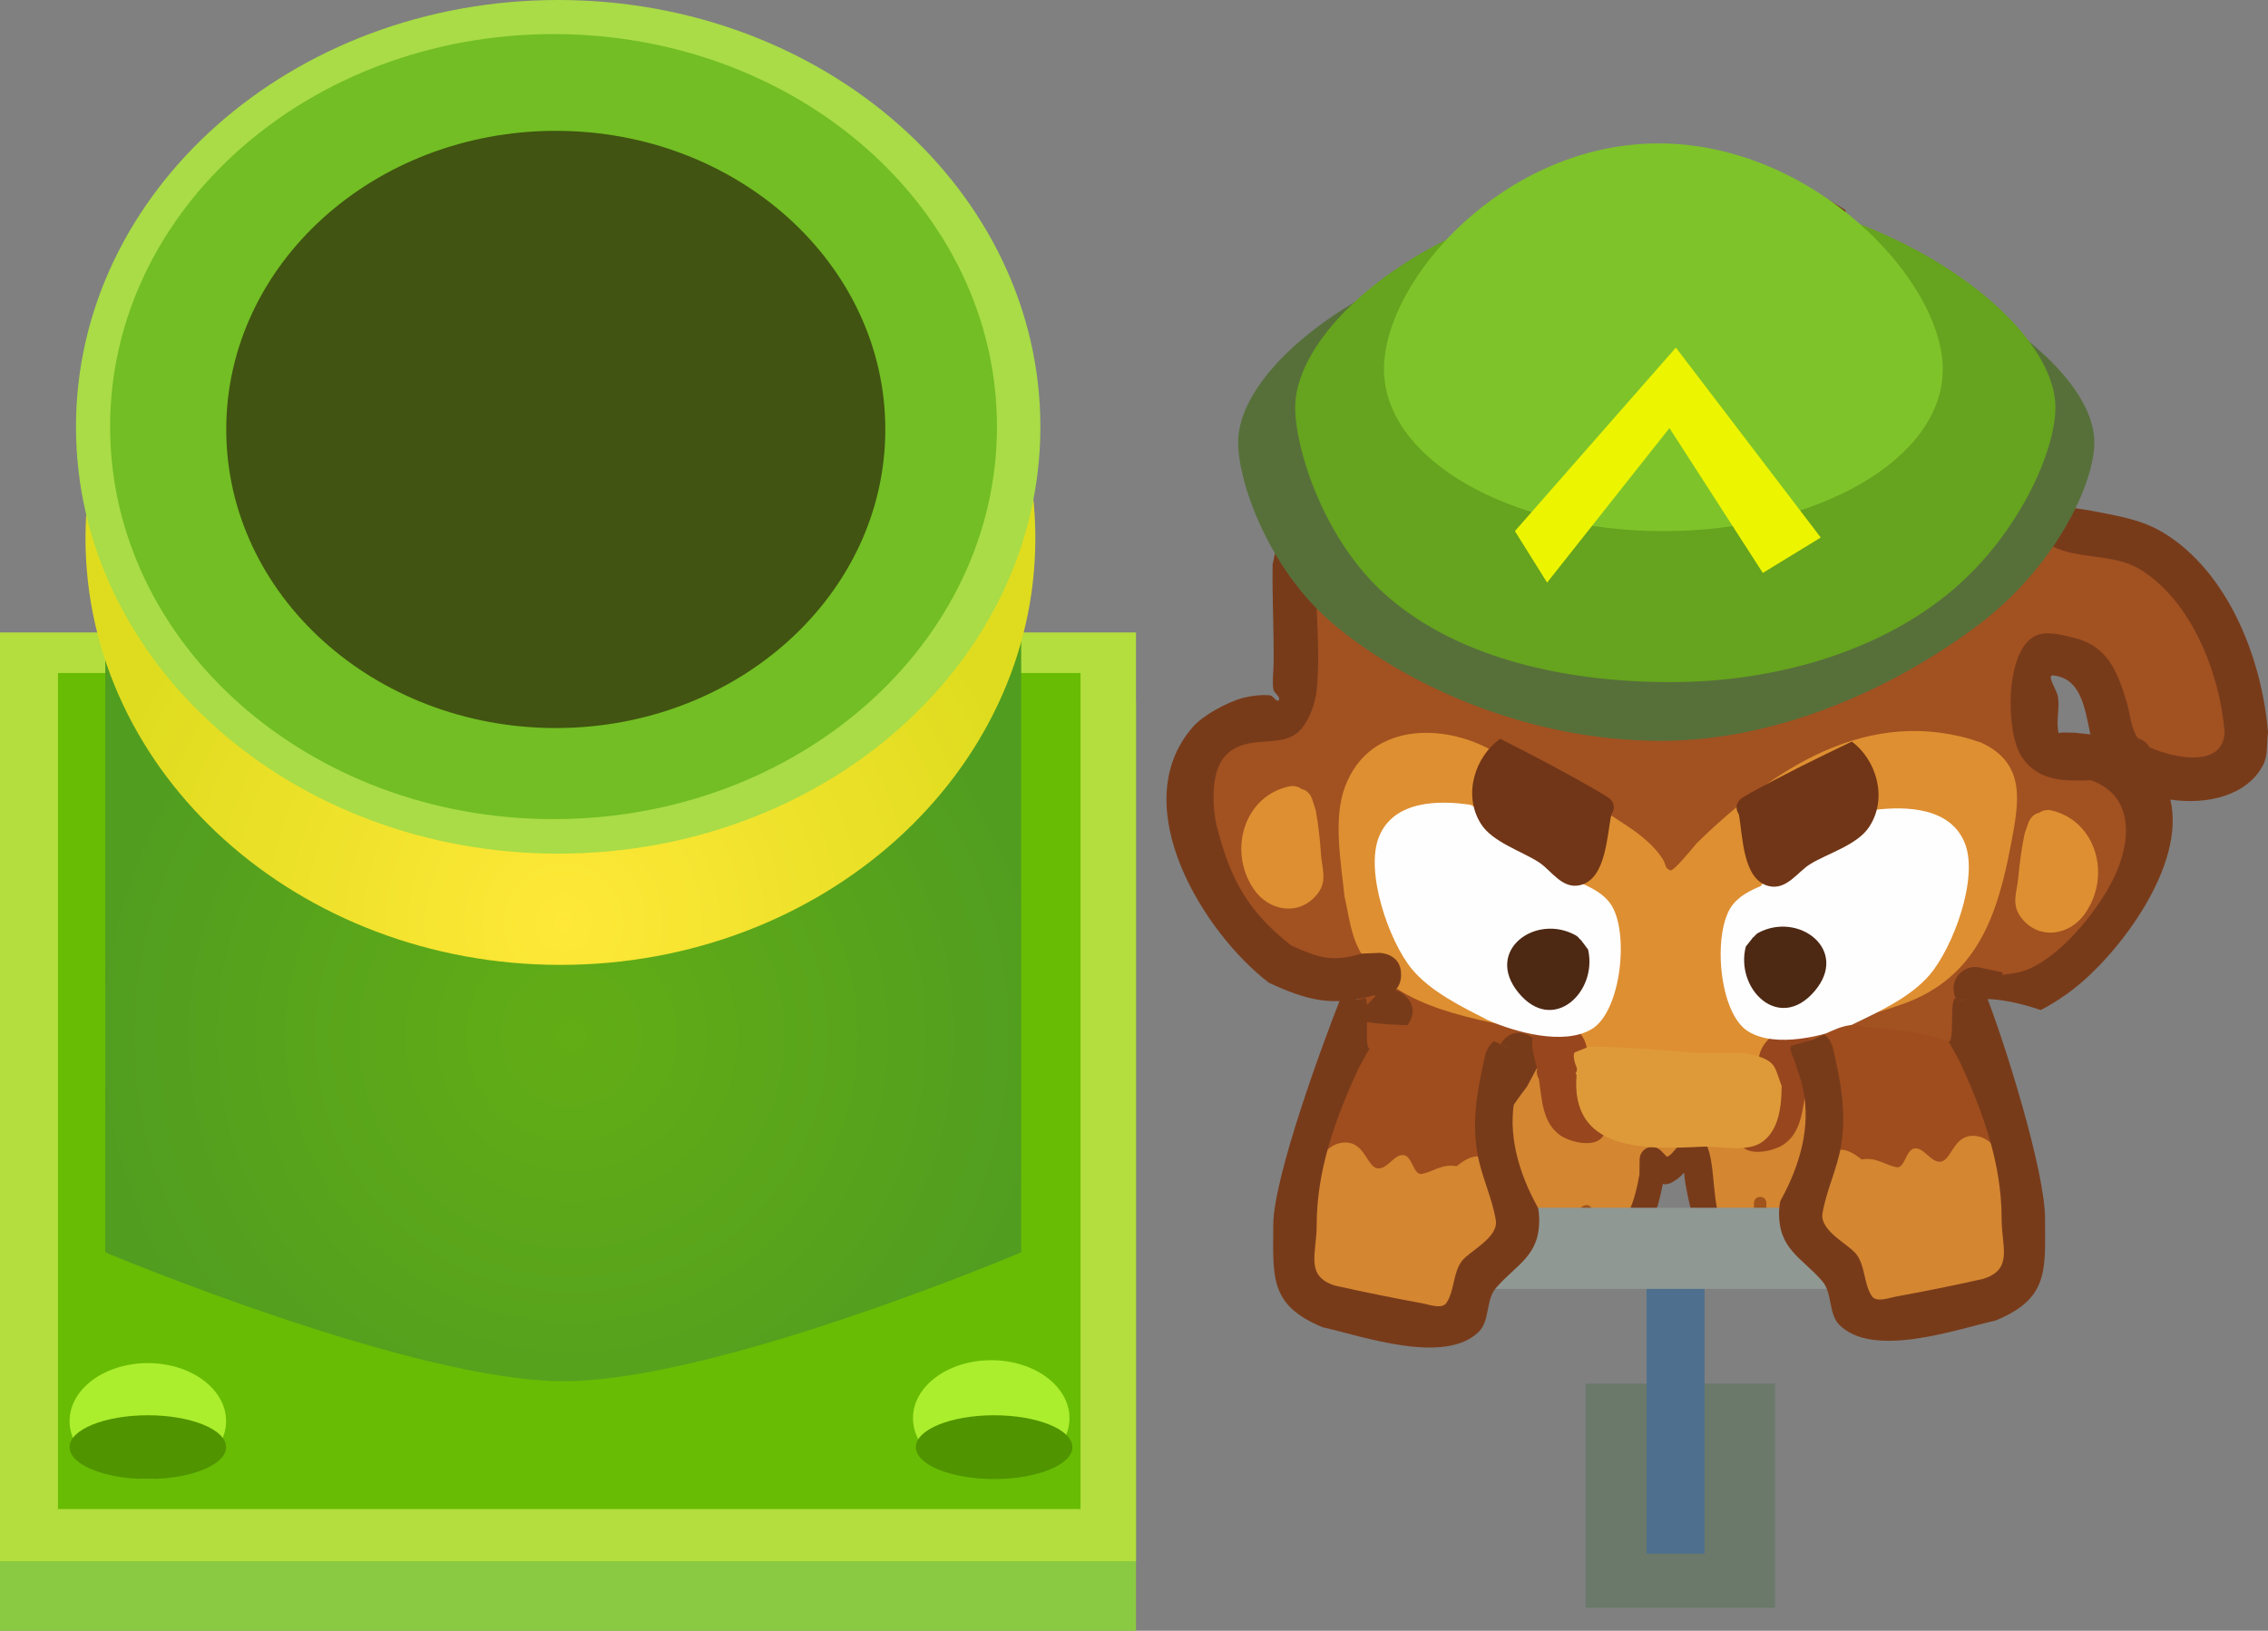 <svg version="1.1" xmlns="http://www.w3.org/2000/svg" xmlns:xlink="http://www.w3.org/1999/xlink" width="159.138" height="114.435" viewBox="0,0,159.138,114.435"><rect x="0" y="0" width="159.138" height="114.435" fill="#808080" stroke="none"/><defs><radialGradient cx="200.536" cy="195.484" r="33.834" gradientUnits="userSpaceOnUse" id="color-1"><stop offset="0" stop-color="#62ad15"/><stop offset="1" stop-color="#519d20"/></radialGradient><radialGradient cx="199.985" cy="187.542" r="33.324" gradientUnits="userSpaceOnUse" id="color-2"><stop offset="0" stop-color="#ffe838"/><stop offset="1" stop-color="#dfdc1f"/></radialGradient></defs><g transform="translate(-160.431,-122.783)"><g data-paper-data="{&quot;isPaintingLayer&quot;:true}" fill-rule="nonzero" stroke="none" stroke-linejoin="miter" stroke-miterlimit="10" stroke-dasharray="" stroke-dashoffset="0" style="mix-blend-mode: normal"><path d="M271.696,235.604v-15.726h13.286v15.726z" fill="#6a796a" stroke-width="0" stroke-linecap="butt"/><path d="M275.967,231.808v-20.607h4.067v20.607z" fill="#4e708e" stroke-width="0" stroke-linecap="butt"/><path d="M160.431,237.217v-65.173h79.709v65.173z" fill="#8aca42" stroke-width="0" stroke-linecap="butt"/><path d="M160.431,232.337v-65.173h79.709v65.173z" fill="#b3de3d" stroke-width="0" stroke-linecap="butt"/><path d="M164.498,228.676v-58.665h71.75v58.665z" fill="#68bc04" stroke-width="0" stroke-linecap="butt"/><path d="M235.473,222.3c0,2.246 -2.458,4.067 -5.491,4.067c-3.032,0 -5.491,-1.821 -5.491,-4.067c0,-2.246 2.458,-4.067 5.491,-4.067c3.032,0 5.491,1.821 5.491,4.067z" fill="#abee2d" stroke-width="0" stroke-linecap="butt"/><path d="M176.295,222.503c0,2.246 -2.458,4.067 -5.491,4.067c-3.032,0 -5.491,-1.821 -5.491,-4.067c0,-2.246 2.458,-4.067 5.491,-4.067c3.032,0 5.491,1.821 5.491,4.067z" fill="#abee2d" stroke-width="0" stroke-linecap="butt"/><path d="M176.295,224.334c0,1.235 -2.458,2.237 -5.491,2.237c-3.032,0 -5.491,-1.002 -5.491,-2.237c0,-1.235 2.458,-2.237 5.491,-2.237c3.032,0 5.491,1.002 5.491,2.237z" fill="#509400" stroke-width="0" stroke-linecap="butt"/><path d="M235.676,224.334c0,1.235 -2.458,2.237 -5.491,2.237c-3.032,0 -5.491,-1.002 -5.491,-2.237c0,-1.235 2.458,-2.237 5.491,-2.237c3.032,0 5.491,1.002 5.491,2.237z" fill="#509400" stroke-width="0" stroke-linecap="butt"/><path d="M167.817,210.664v-58.625h64.267v58.625c0,0 -21.341,9.042 -32.101,9.042c-10.662,0 -32.166,-9.042 -32.166,-9.042z" fill="url(#color-1)" stroke-width="0" stroke-linecap="butt"/><path d="M233.078,160.541c0,16.542 -14.919,29.951 -33.324,29.951c-18.404,0 -33.324,-13.41 -33.324,-29.951c0,-16.542 14.919,-29.951 33.324,-29.951c18.404,0 33.324,13.41 33.324,29.951z" fill="url(#color-2)" stroke-width="0" stroke-linecap="butt"/><path d="M233.431,152.734c0,16.542 -15.148,29.951 -33.834,29.951c-18.686,0 -33.834,-13.41 -33.834,-29.951c0,-16.542 15.148,-29.951 33.834,-29.951c18.686,0 33.834,13.41 33.834,29.951z" fill="#a9dc46" stroke-width="0" stroke-linecap="butt"/><path d="M230.384,152.719c0,15.212 -13.93,27.543 -31.113,27.543c-17.183,0 -31.113,-12.331 -31.113,-27.543c0,-15.212 13.93,-27.543 31.113,-27.543c17.183,0 31.113,12.331 31.113,27.543z" fill="#72be24" stroke-width="0" stroke-linecap="butt"/><path d="M222.55,152.918c0,11.573 -10.352,20.954 -23.122,20.954c-12.77,0 -23.122,-9.381 -23.122,-20.954c0,-11.573 10.352,-20.954 23.122,-20.954c12.77,0 23.122,9.381 23.122,20.954z" fill="#415411" stroke-width="0" stroke-linecap="butt"/><path d="M288.227,196.347c-0.068,-0.096 -0.121,-0.22 -0.151,-0.379c-0.161,-0.856 0.695,-1.016 0.695,-1.016l0.707,-0.126c2.594,-0.83 6.216,-2.974 8.704,-2.971c0.439,0.335 0.882,0.673 1.321,1.021c-2.862,0.04 -4.698,0.559 -7.459,1.489c-1.384,0.092 -2.383,1.6 -3.296,2.582c-0.038,-0.025 -0.077,-0.049 -0.116,-0.073c0,0 -0.311,-0.192 -0.406,-0.528z" data-paper-data="{&quot;index&quot;:null}" fill="#9f4d1e" stroke-width="0.5" stroke-linecap="butt"/><path d="M256.414,190.214c0.095,-0.036 2.508,1.97 2.585,1.958c1.754,-0.268 3.348,1.155 4.942,1.618c0.947,0.275 1.736,0.083 2.239,0.553c0.04,-0.013 0.08,-0.027 0.121,-0.04l0.001,-0.043l1.181,0.014c0.481,0.006 0.866,0.4 0.86,0.881c-0.006,0.481 -0.4,0.866 -0.881,0.86l-0.838,-0.01c-1.132,0.379 -1.164,1.258 -1.315,2.04c-0.259,-0.616 -0.628,-1.172 -1.105,-1.589c-0.824,-0.721 -1.264,1.363 -2.081,0.637c-1.985,-0.147 -4.848,1.431 -6.82,0.744c0.248,-1.684 0.313,-7.317 1.112,-7.624z" data-paper-data="{&quot;index&quot;:null}" fill="#9f4d1e" stroke-width="0.5" stroke-linecap="butt"/><path d="M267.03,197.025c1.997,-0.568 4.291,1.027 6.068,1.656c2.164,0.766 4.681,0.461 6.887,0.049c2.722,-0.352 5.856,-2.66 8.651,-1.663c-0.066,0.068 -0.131,0.132 -0.196,0.193c-0.098,0.092 -0.843,0.647 -0.849,0.765c-0.023,0.477 0.916,1.135 1.092,1.509c1.979,1.995 2.677,4.429 2.677,7.181c0,0.218 -0.006,0.432 -0.017,0.645c-0.548,0.535 -1.233,0.983 -2.061,1.307c-1.937,1.131 -5.031,2.726 -7.398,2.07c-2.499,-0.692 -2.174,-4.246 -3.361,-5.899c-0.809,-1.127 -1.98,0.323 -2.166,1.026c-0.167,0.632 -0.344,1.264 -0.592,1.868c-1.156,2.232 -3.633,3.088 -6.341,2.677c-0.827,-0.126 -2.213,0.545 -2.907,-0.059c-0.954,-0.831 -1.783,-2.385 -2.186,-3.982c0.479,-1.609 0.865,-3.31 1.272,-4.838c0.281,-1.055 0.172,-2.384 -0.307,-3.509c0.422,-0.439 0.987,-0.785 1.732,-0.997z" data-paper-data="{&quot;index&quot;:null}" fill="#d48631" stroke-width="0.5" stroke-linecap="butt"/><path d="M264.095,203.905l0.319,-0.327c-0.326,-1.737 -0.426,-3.815 0.594,-5.209c0.375,1.003 0.443,2.161 0.205,3.057c-0.342,1.287 -0.67,2.707 -1.052,4.088c-0.084,-0.555 -0.11,-1.101 -0.065,-1.608z" data-paper-data="{&quot;index&quot;:null}" fill="#d48631" stroke-width="0.5" stroke-linecap="butt"/><path d="M291.767,206.715c0,-2.809 -0.709,-5.392 -2.754,-7.419c-0.142,-0.269 -1.012,-0.962 -1.02,-1.206c-0.002,-0.056 0.638,-0.548 1.03,-0.865c4.019,1.804 5.151,6.721 2.743,9.674c0.001,-0.061 0.001,-0.123 0.001,-0.184z" data-paper-data="{&quot;index&quot;:null}" fill="#d48631" stroke-width="0.5" stroke-linecap="butt"/><path d="M272.815,143.703c0.22,-1.229 0.09,-4.634 1.468,-5.299c1.519,-0.732 1.92,0.915 2.871,0.787c0.469,-0.063 0.279,-4.411 0.312,-4.531c0.143,-0.531 0.361,-1.139 0.83,-1.426c0.274,-0.167 0.565,0.399 0.885,0.379c0.157,-0.01 -0.231,-0.253 -0.233,-0.413c1.907,0.113 4.135,0.647 5.704,1.585c0.046,0.019 0.093,0.038 0.14,0.057c0.016,0.065 0.032,0.129 0.046,0.195c0.101,0.458 -0.222,1.215 0.213,1.39c0.182,0.073 0.59,-0.006 0.982,-0.064c0.184,-0.027 0.397,-0.364 0.582,-0.691c0.199,0.098 0.399,0.199 0.598,0.302c0.203,1.337 0.521,3.685 0.591,3.975c0.549,2.255 -0.477,3.242 -0.478,5.535c0.046,0.036 0.071,0.062 0.071,0.062l0.32,0.328c2.346,2.411 5.983,3.069 8.618,5.227c2.247,1.845 4.209,3.514 5.927,5.915c0.704,0.985 1.266,2.939 2.035,3.723c0.535,0.545 3.587,0.222 4.353,0.386c2.37,0.508 3.979,2.063 5.607,3.733c2.02,2.414 4.655,6.125 3.471,9.516c-0.285,0.815 -0.782,1.199 -1.361,1.767c-3.564,3.497 -7.123,0.21 -8.204,-3.675c-0.316,-0.815 -0.498,-1.66 -0.997,-2.39c-0.885,-1.296 -3.854,-2.883 -5.017,-0.91c-1.565,2.656 1.887,5.255 3.896,6.079c1.277,0.568 2.959,1.256 3.768,2.478c1.771,2.675 -0.172,7.663 -2.141,9.788c-0.88,0.949 -4.021,3.209 -7.613,5.38c-0.169,-0.01 -0.336,-0.016 -0.5,-0.016c-2.894,0.034 -4.736,0.553 -7.515,1.49c-1.541,0.103 -2.606,1.961 -3.604,2.894c-0.071,0.066 -0.475,0.371 -0.699,0.582c-0.272,-0.066 -0.497,-0.18 -0.666,-0.348c-0.143,-0.408 -1.429,-1.298 -1.138,-1.911c2.052,-4.319 14.843,-12.626 15.359,-15.441c0.232,-1.265 0.188,-3.469 -1.146,-3.8c-1.366,-0.34 -3.534,0.143 -4.988,0.125c-4.888,-0.059 -8.679,0.755 -12.427,3.998c-1.144,0.99 -1.816,2.683 -2.805,3.825c-0.381,0.439 -0.667,1.24 -1.248,1.218c-0.882,-0.032 -1.337,-1.53 -1.593,-2.188c-0.549,-1.536 -2.954,-0.848 -4.186,-1.827c-2.757,-2.192 -5.316,-5.129 -8.297,-6.081c-2.026,-0.647 -3.373,-1.361 -5.376,-0.589c-0.768,0.372 -2.737,1.118 -3.194,1.877c-1.066,1.77 0.049,6.271 0.18,8.243c0.074,1.118 2.035,4.898 0.951,5.727c-0.975,0.746 -5.883,-0.375 -6.941,-0.81c-3.484,-2.144 -7.127,-8.651 -5.137,-12.799c0.869,-1.812 3.015,-2.764 4.921,-3.033c1.118,-0.158 2.054,-0.512 1.836,-0.719c0.664,-3.763 0.392,-6.466 0.745,-10.322c0.163,-1.778 0.769,-3.713 1.233,-5.442c0.481,-1.792 1.19,-3.003 2.122,-4.515c2.084,-2.058 4.878,-3.827 7.595,-5.03c2.819,-1.248 6.671,-1.572 9.094,-3.504c0,0 0.016,-0.012 0.045,-0.031c0.045,-0.254 0.091,-0.507 0.136,-0.761z" data-paper-data="{&quot;index&quot;:null}" fill="#a25121" stroke-width="0.5" stroke-linecap="butt"/><path d="M289.303,196.985c0.703,-0.758 -0.162,-3.81 1.038,-3.874c2.709,-0.895 6.659,-1.361 9.449,-1.356c-1.67,0.989 -1.436,5.362 -3.149,6.433c-2.616,1.635 -7.057,-0.195 -8.461,-0.283c0.334,-0.283 1.007,-0.795 1.122,-0.92z" data-paper-data="{&quot;index&quot;:null}" fill="#a25121" stroke-width="0.5" stroke-linecap="butt"/><path d="M266.078,176.171c3.108,0.972 5.944,2.858 8.631,4.641c0.883,0.586 1.885,1.408 2.424,2.317c0.235,0.397 0.08,0.548 0.504,0.731c0.22,0.095 1.674,-1.704 1.845,-1.904c5.35,-5.23 12.143,-9.778 19.938,-7.074c3.236,1.486 2.662,4.247 2.116,7.136c-0.95,5.028 -2.391,9.341 -7.538,11.202c-2.316,0.833 -4.793,1.385 -7.074,2.261c-1.071,0.411 -1.421,1.326 -2.69,1.561c-3.266,0.605 -7.493,-0.428 -10.856,-0.472c-2.239,0.189 -3.245,-0.909 -5.286,-1.381c-4.045,-0.935 -9.509,-1.544 -12.048,-5.344c-0.821,-1.229 -0.942,-2.73 -1.273,-4.138c-0.233,-2.345 -0.812,-5.401 0.016,-7.665c1.78,-4.868 7.585,-4.516 11.011,-2.177c0,0 0.163,0.111 0.28,0.306z" data-paper-data="{&quot;index&quot;:null}" fill="#de8f31" stroke-width="0.5" stroke-linecap="butt"/><path d="M297.501,192.148c0.01,-0.842 0.701,-1.516 1.542,-1.506c0.113,0.001 0.223,0.015 0.329,0.04l1.586,0.337l-0.037,0.172c0.349,-0.04 0.697,-0.089 1.042,-0.156c2.469,-0.479 5.172,-3.788 6.351,-5.824c1.818,-3.138 1.951,-6.585 -1.174,-7.675c-1.791,0.06 -3.684,0.112 -4.838,-1.624c-1.185,-1.782 -1.173,-7.408 0.887,-8.484c0.793,-0.414 1.81,-0.11 2.682,0.089c2.42,0.554 3.117,2.354 3.765,4.463c0.259,0.844 0.3,1.888 0.797,2.597c0.285,0.092 0.626,0.277 0.829,0.648c1.738,0.776 5.187,1.474 5.258,-1.088c-0.316,-4.035 -2.299,-9.181 -5.918,-11.393c-1.861,-1.138 -4.252,-0.671 -6.153,-1.618c-2.107,-1.049 -2.143,-2.569 -3.331,-4.287c-1.604,-2.319 -3.615,-4.006 -5.555,-5.986c-1.968,-1.817 -5.976,-1.811 -7.559,-3.818c-1.368,-1.735 -0.871,-5.427 -1.047,-7.461c-0.059,-0.686 -0.411,-2.199 -0.641,-3.392c-0.517,0.347 -0.918,1.189 -1.453,0.96c-0.907,-0.39 -1.117,-1.631 -1.61,-2.487c-0.129,-0.224 -0.257,-0.452 -0.382,-0.683c0.644,0.224 1.25,0.496 1.781,0.813c1.691,0.688 3.633,1.699 5.261,2.734c0.218,1.708 0.004,3.681 0.195,5.128c0.11,0.836 -0.184,1.821 0.3,2.512c0.479,0.685 1.631,0.388 2.411,0.687c1.882,0.72 3.342,1.478 4.854,2.806c2.914,2.997 5.016,5.748 7.335,9.167c0.476,0.702 1.296,0.633 2.015,0.776c1.773,0.353 3.574,0.59 5.155,1.539c4.621,2.773 6.986,8.936 7.391,14.054c-0.112,0.754 0.013,1.585 -0.336,2.263c-1.11,2.158 -3.899,2.827 -6.515,2.443c1.102,4.593 -3.537,10.731 -6.735,13.244c-0.517,0.406 -1.426,1.051 -2.361,1.522c-1.358,-0.462 -2.798,-0.784 -4.062,-0.784c-0.656,0.008 -1.257,0.04 -1.828,0.097c-0.149,-0.239 -0.234,-0.522 -0.23,-0.824zM305.239,174.184l0.8,0.017c0.415,0.05 0.76,0.082 1.068,0.115c-0.394,-1.83 -0.644,-3.924 -2.607,-4.135c-0.51,-0.055 0.253,0.996 0.333,1.503c0.132,0.836 -0.158,1.728 0.047,2.543c0.207,-0.045 0.358,-0.043 0.358,-0.043z" data-paper-data="{&quot;index&quot;:null}" fill="#783b1a" stroke-width="0.5" stroke-linecap="butt"/><path d="M280.275,133.827c-0.257,0.466 -1.014,0.442 -1.348,0.857c-0.479,0.594 -0.094,3.302 -0.102,3.995c0,0 -0.004,0.363 -0.186,0.732c0.1,0.393 0.057,0.892 -0.448,1.385c-1.091,1.065 -2.155,-0.026 -2.155,-0.026l-0.47,-0.626c-0.112,-0.275 -0.265,-0.528 -0.432,-0.774c-0.046,1.711 -0.609,3.78 -0.763,5.155c0,0 -0.113,1.003 -0.971,1.285c-0.341,0.375 -0.815,0.499 -0.815,0.499c-3.849,0.998 -7.047,1.957 -10.685,3.522c-1.638,0.705 -3.818,1.654 -4.982,3.071c-2.112,2.571 -3.471,6.652 -4.164,9.84c-0.024,2.798 0.342,5.643 0.068,8.442c-0.092,0.94 -0.498,2.085 -1.124,2.792c-1.31,1.479 -3.733,0.167 -5.304,1.86c-1.053,1.134 -0.903,3.723 -0.547,5.084c0.953,3.648 2.203,5.885 5.197,8.217c1.921,0.868 2.884,1.178 4.943,0.562l1.249,-0.049c0,0 1.524,0.018 1.506,1.542c-0.006,0.509 -0.18,0.846 -0.409,1.069c0.217,0.055 0.447,0.174 0.682,0.384c0.958,0.859 0.382,1.802 0.179,2.075c-1.294,-0.037 -2.641,-0.103 -3.838,-0.436c0.537,-0.5 1.045,-1.004 1.506,-1.521c0,0 0.039,-0.044 0.111,-0.107l-0.146,-0.027c-2.913,0.809 -4.671,0.365 -7.359,-0.882c-4.527,-3.448 -10.165,-12.397 -5.348,-17.942c0.738,-0.849 2.458,-1.768 3.539,-2.05c0.603,-0.157 1.239,-0.222 1.862,-0.183c0.241,0.015 0.515,0.547 0.638,0.339c0.146,-0.245 -0.345,-0.482 -0.385,-0.765c-0.084,-0.588 0.014,-1.189 0.021,-1.783c0.028,-2.329 -0.105,-4.634 -0.071,-6.959c0.779,-3.73 2.334,-8.459 4.845,-11.447c3.908,-4.649 11.263,-6.068 16.841,-7.494c0.164,-1.909 0.174,-3.921 0.486,-5.765c0.166,-0.981 -0.163,-2.464 0.734,-2.894c1.182,-0.567 2.25,-0.229 3.147,0.483c0.068,-0.862 0.246,-1.689 0.661,-2.366c0.002,-0.004 0.005,-0.008 0.007,-0.012c0.591,0.017 1.169,0.078 1.755,0.269c0.71,0 1.49,0.066 2.279,0.196c-0.061,0.161 -0.13,0.313 -0.207,0.453z" data-paper-data="{&quot;index&quot;:null}" fill="#783b1a" stroke-width="0.5" stroke-linecap="butt"/><path d="M265.165,197.166l0.517,-1.058c0,0 0.698,-1.355 2.053,-0.657c1.355,0.698 0.657,2.053 0.657,2.053l-0.811,1.52c-0.757,0.982 -1.449,2.02 -2.124,3.072c0.049,-0.191 0.098,-0.38 0.148,-0.566c0.334,-1.256 0.117,-2.901 -0.621,-4.126c0.06,-0.08 0.12,-0.159 0.181,-0.238z" data-paper-data="{&quot;index&quot;:null}" fill="#783b1a" stroke-width="0.5" stroke-linecap="butt"/><path d="M290.921,208.262c-2.013,2.431 -6.371,3.547 -9.43,2.432c-1.66,-0.605 -2.304,-2.335 -2.621,-3.913c-0.085,-0.424 -0.244,-1.148 -0.264,-1.706c-0.438,0.463 -1.075,0.937 -1.498,0.787c-0.18,0.918 -0.453,2.061 -0.872,2.768c-2.058,3.473 -9.057,3.56 -11.208,0.389c-0.45,-0.663 -0.681,-1.482 -0.796,-2.318c0.294,-0.953 0.552,-1.946 0.799,-2.922c0.847,0.026 0.837,0.881 0.837,0.881c-0.015,1.057 -0.009,2.497 0.625,3.418c1.41,2.05 7.007,2.084 8.252,-0.349c0.351,-0.685 0.585,-1.754 0.721,-2.521l0.013,-1.081c0.006,-0.481 0.4,-0.866 0.881,-0.86c0.24,0.003 0.457,0.103 0.613,0.262l0.415,0.425c0.067,-0.015 0.13,-0.044 0.187,-0.09c0.609,-0.484 1.042,-1.695 2.236,-1.124c1.025,0.49 0.705,4.345 1.295,5.393c1.466,2.605 7.019,0.81 8.467,-0.976c0.219,-0.268 0.439,-0.535 0.658,-0.803l0.285,-0.422c0,0 0.31,-0.454 0.798,-0.394c0.031,0.385 0.046,0.777 0.046,1.175c0,0.36 -0.017,0.711 -0.04,1.06c-0.133,0.162 -0.266,0.325 -0.399,0.487z" data-paper-data="{&quot;index&quot;:null}" fill="#783b1a" stroke-width="0.5" stroke-linecap="butt"/><path d="M264.127,204.64c0,0 0.007,-0.568 0.468,-0.781c-0.146,0.576 -0.296,1.158 -0.456,1.732c-0.013,-0.327 -0.015,-0.647 -0.012,-0.951z" data-paper-data="{&quot;index&quot;:null}" fill="#783b1a" stroke-width="0.5" stroke-linecap="butt"/><path d="M288.655,196.658c0.214,-0.156 0.417,-0.248 0.608,-0.294c-0.284,0.33 -0.556,0.646 -0.823,0.895c-0.045,0.043 -0.23,0.185 -0.415,0.337c0.052,-0.312 0.226,-0.643 0.63,-0.938z" data-paper-data="{&quot;index&quot;:null}" fill="#783b1a" stroke-width="0.5" stroke-linecap="butt"/><path d="M268.114,197.062c-0.229,-0.829 -0.395,-1.742 0.547,-2.388c1.134,-0.777 2.446,0.081 2.922,1.057c0.573,1.175 -0.15,3.008 0.285,4.247c0.238,0.678 1.645,1.631 1.046,2.528c-0.593,0.888 -2.365,0.402 -3.02,-0.063c-1.231,-0.872 -1.272,-2.485 -1.484,-3.954c-0.154,-0.244 -0.151,-0.521 -0.151,-0.521l0.027,-0.184c-0.038,-0.176 -0.083,-0.348 -0.136,-0.514c0,0 -0.027,-0.085 -0.037,-0.208z" data-paper-data="{&quot;index&quot;:null}" fill="#98461d" stroke-width="0.5" stroke-linecap="butt"/><path d="M287.447,197.967c-0.057,0.164 -0.106,0.335 -0.149,0.511l0.023,0.185c0,0 -0.003,0.278 -0.163,0.518c-0.247,1.463 -0.327,3.074 -1.579,3.917c-0.666,0.448 -2.449,0.892 -3.02,-0.01c-0.578,-0.911 0.852,-1.831 1.106,-2.503c0.465,-1.229 -0.214,-3.078 0.387,-4.239c0.499,-0.964 1.832,-1.79 2.947,-0.986c0.673,0.486 0.758,1.099 0.659,1.713c-0.037,0.231 -0.101,0.463 -0.169,0.688c-0.013,0.124 -0.042,0.208 -0.042,0.208z" data-paper-data="{&quot;index&quot;:null}" fill="#98461d" stroke-width="0.5" stroke-linecap="butt"/><path d="M283.241,144.204c-0.202,-0.118 -0.39,-0.337 -0.385,-0.745c0.01,-0.871 0.881,-0.86 0.881,-0.86l0.964,0.559c0.423,1.107 0.865,2.142 1.251,3.255c0.248,0.089 0.552,0.303 0.545,0.819c-0.01,0.871 -0.881,0.86 -0.881,0.86l-0.17,-0.013c-0.049,0.01 -0.095,0.016 -0.14,0.019c-3.319,0.52 -5.914,1.951 -9.413,1.324c0,0 -0.857,-0.153 -0.704,-1.011c0.153,-0.857 1.011,-0.704 1.011,-0.704c2.923,0.523 5.25,-0.559 7.954,-1.156c-0.288,-0.795 -0.6,-1.554 -0.914,-2.347z" data-paper-data="{&quot;index&quot;:null}" fill="#843e18" stroke-width="0.5" stroke-linecap="butt"/><path d="M271.056,198.176c-0.22,-0.04 0.135,-0.167 -0.011,-0.519c-0.333,-0.805 -0.121,-1.027 -0.121,-1.027l1,-0.395c2.55,-0.01 5.01,0.251 7.542,0.429c1.224,0.086 3.038,-0.154 4.189,0.196c1.448,0.441 1.303,0.88 1.789,2.125c-0.011,1.311 -0.145,3.033 -1.337,3.915c-1.08,0.799 -3.005,0.286 -4.242,0.35c-4.021,0.206 -9.287,0.343 -8.809,-5.075z" data-paper-data="{&quot;index&quot;:null}" fill="#de9a39" stroke-width="0.5" stroke-linecap="butt"/><path d="M283.97,184.967c0.062,-0.094 0.119,-0.149 0.119,-0.149l0.178,-0.169c2.388,-1.939 4.903,-3.715 7.69,-5.033c2.246,-0.275 5.359,-0.179 6.351,2.365c0.963,2.47 -0.856,7.321 -2.499,9.233c-1.357,1.578 -3.599,2.588 -5.422,3.473c-1.93,0.794 -5.343,1.678 -7.298,0.471c-2.068,-1.277 -2.521,-6.982 -1.108,-8.852c0.482,-0.637 1.235,-1.032 1.99,-1.338z" data-paper-data="{&quot;index&quot;:null}" fill="#fffeff" stroke-width="0.5" stroke-linecap="butt"/><path d="M270.397,187.515c0.062,0.044 0.097,0.081 0.097,0.081l0.493,0.657c0.689,2.986 -2.467,5.978 -4.881,3.035c-2.433,-2.965 1.226,-5.611 4.032,-4.019c0,0 0.147,0.086 0.259,0.247z" data-paper-data="{&quot;index&quot;:null}" fill="#4d2813" stroke-width="0.5" stroke-linecap="butt"/><path d="M283.801,188.244c2.843,-1.524 6.438,1.209 3.934,4.115c-2.485,2.884 -5.568,-0.183 -4.807,-3.151l0.508,-0.645c0,0 0.036,-0.035 0.099,-0.078c0.116,-0.158 0.265,-0.24 0.265,-0.24z" data-paper-data="{&quot;index&quot;:null}" fill="#4d2813" stroke-width="0.5" stroke-linecap="butt"/><path d="M273.42,186.186c1.368,1.903 0.777,7.596 -1.32,8.822c-1.984,1.16 -5.374,0.195 -7.285,-0.646c-1.802,-0.928 -4.019,-1.992 -5.337,-3.602c-1.597,-1.951 -3.298,-6.844 -2.276,-9.291c1.053,-2.52 4.168,-2.54 6.406,-2.212c2.754,1.384 5.225,3.221 7.566,5.217l0.174,0.173c0,0 0.055,0.057 0.115,0.152c0.747,0.324 1.49,0.737 1.957,1.386z" data-paper-data="{&quot;index&quot;:null}" fill="#fffeff" stroke-width="0.5" stroke-linecap="butt"/><path d="M282.436,179.918c-0.009,-0.015 -0.019,-0.03 -0.028,-0.045c-0.414,-0.71 0.296,-1.124 0.296,-1.124l0.577,-0.336c2.297,-1.272 4.709,-2.461 7.086,-3.589c1.707,1.258 2.559,3.965 1.21,5.997c-0.847,1.275 -2.918,1.844 -4.153,2.613c-0.855,0.533 -1.637,1.824 -2.873,1.53c-1.867,-0.444 -1.828,-3.579 -2.115,-5.045z" data-paper-data="{&quot;index&quot;:null}" fill="#713617" stroke-width="0.5" stroke-linecap="butt"/><path d="M271.266,184.905c-1.243,0.264 -1.993,-1.046 -2.835,-1.599c-1.216,-0.799 -3.273,-1.417 -4.089,-2.712c-1.3,-2.064 -0.383,-4.75 1.354,-5.966c2.35,1.185 4.732,2.432 6.998,3.759l0.568,0.35c0,0 0.7,0.431 0.268,1.131c-0.009,0.015 -0.019,0.03 -0.029,0.044c-0.322,1.458 -0.359,4.593 -2.235,4.992z" data-paper-data="{&quot;index&quot;:null}" fill="#713617" stroke-width="0.5" stroke-linecap="butt"/><path d="M271.271,188.675c0.062,0.044 0.097,0.081 0.097,0.081l0.493,0.657c0.689,2.986 -2.467,5.978 -4.881,3.035c-2.433,-2.965 1.226,-5.611 4.032,-4.019c0,0 0.147,0.086 0.259,0.247z" data-paper-data="{&quot;index&quot;:null}" fill="#4d2813" stroke-width="0.5" stroke-linecap="butt"/><path d="M283.909,209.532c-0.435,-0.005 -0.43,-0.441 -0.43,-0.441c0.007,-0.581 0.016,-1.306 0.023,-1.887c0,0 0.005,-0.435 0.441,-0.43c0.435,0.005 0.43,0.441 0.43,0.441c-0.007,0.581 -0.014,1.161 -0.021,1.742l-0.002,0.145c0,0 -0.005,0.435 -0.441,0.43z" data-paper-data="{&quot;index&quot;:null}" fill="#a0531a" stroke-width="0.5" stroke-linecap="butt"/><path d="M285.945,209.266c-0.435,-0.005 -0.43,-0.441 -0.43,-0.441c0.003,-0.29 0.009,-0.726 0.012,-1.016c0,0 0.005,-0.435 0.441,-0.43c0.435,0.005 0.43,0.441 0.43,0.441c-0.003,0.29 -0.007,0.581 -0.01,0.871l-0.002,0.145c0,0 -0.005,0.435 -0.441,0.43z" data-paper-data="{&quot;index&quot;:null}" fill="#a0531a" stroke-width="0.5" stroke-linecap="butt"/><path d="M287.697,208.416c-0.435,-0.005 -0.43,-0.441 -0.43,-0.441c0.002,-0.145 0.005,-0.435 0.007,-0.581c0,0 0.005,-0.435 0.441,-0.43c0.435,0.005 0.43,0.441 0.43,0.441c-0.002,0.145 -0.003,0.29 -0.005,0.435l-0.002,0.145c0,0 -0.005,0.435 -0.441,0.43z" data-paper-data="{&quot;index&quot;:null}" fill="#a0531a" stroke-width="0.5" stroke-linecap="butt"/><path d="M271.861,209.532c-0.435,-0.005 -0.43,-0.441 -0.43,-0.441l0.005,-0.435c0.007,-0.248 -0.035,-0.5 -0.114,-0.735c0,0 -0.133,-0.415 0.282,-0.547c0.415,-0.133 0.547,0.282 0.547,0.282c0.1,0.326 0.156,0.67 0.155,1.011l-0.005,0.435c0,0 -0.005,0.435 -0.441,0.43z" data-paper-data="{&quot;index&quot;:null}" fill="#a0531a" stroke-width="0.5" stroke-linecap="butt"/><path d="M270.259,209.948c-0.435,-0.005 -0.43,-0.441 -0.43,-0.441c0.002,-0.145 0.009,-0.726 0.01,-0.871c0,0 0.005,-0.435 0.441,-0.43c0.435,0.005 0.43,0.441 0.43,0.441c-0.002,0.145 -0.003,0.29 -0.005,0.435l-0.005,0.435c0,0 -0.005,0.435 -0.441,0.43z" data-paper-data="{&quot;index&quot;:null}" fill="#a0531a" stroke-width="0.5" stroke-linecap="butt"/><path d="M267.949,208.904c0.003,-0.24 0.2,-0.433 0.441,-0.43c0.24,0.003 0.433,0.2 0.43,0.441c-0.003,0.24 -0.2,0.433 -0.441,0.43c-0.24,-0.003 -0.433,-0.2 -0.43,-0.441z" data-paper-data="{&quot;index&quot;:null}" fill="#a0531a" stroke-width="0.5" stroke-linecap="butt"/><path d="M251.774,178.16c0.524,0.098 0.714,0.662 0.714,0.662l0.258,0.796c0.201,1.083 0.304,2.062 0.379,3.155c0.071,1.024 0.492,1.886 -0.341,2.846c-1.274,1.469 -3.347,1.083 -4.382,-0.443c-1.855,-2.736 -0.636,-6.587 2.539,-7.22c0,0 0.487,-0.09 0.831,0.204z" fill="#de8f31" stroke-width="0.5" stroke-linecap="butt"/><path d="M304.341,179.644c3.159,0.71 4.284,4.588 2.364,7.279c-1.071,1.501 -3.153,1.836 -4.391,0.337c-0.809,-0.98 -0.367,-1.831 -0.272,-2.853c0.102,-1.091 0.228,-2.067 0.455,-3.145l0.277,-0.789c0,0 0.204,-0.559 0.73,-0.645c0.352,-0.286 0.836,-0.184 0.836,-0.184z" data-paper-data="{&quot;index&quot;:null}" fill="#de8f31" stroke-width="0.5" stroke-linecap="butt"/><path d="M254.553,213.228v-5.694h45.823v5.694z" fill="#909893" stroke-width="0" stroke-linecap="butt"/><path d="M300.477,200.66c0.217,1.142 0.623,2.964 -0.804,3.752c-0.56,0.309 -1.32,-0.895 -1.844,-0.528c-0.66,0.463 -1.336,1.239 -2.135,1.137c-0.44,-0.056 -0.679,-1.05 -1.286,-0.694c-0.61,0.358 -1.031,1.204 -1.738,1.216c-0.972,0.017 -1.547,-1.968 -2.444,-1.592c-0.205,0.086 -0.009,0.534 -0.208,0.634c-0.066,0.033 -0.133,0.063 -0.201,0.09l0.018,0.035l-0.916,0.47c-0.229,0.12 -0.508,0.137 -0.761,0.023c-0.399,-0.179 -0.597,-0.621 -0.482,-1.03l0.229,-0.871c0.09,-2.262 0.602,-5.385 -0.508,-7.485c0.137,-0.039 0.243,-0.071 0.289,-0.091c0.947,-0.414 2.345,-1.331 3.471,-0.911c2.892,0.265 4.783,0.434 7.411,1.607c0.14,0.061 0.28,0.127 0.42,0.198c0.655,1.287 1.22,2.624 1.489,4.039z" data-paper-data="{&quot;index&quot;:null}" fill="#9f4d1e" stroke-width="0.5" stroke-linecap="butt"/><path d="M287.681,206.212c-0.378,-0.497 0.044,-1.034 0.044,-1.034l0.191,-0.201c0.868,-1.533 1.629,-2.067 3.14,-0.83c1.059,-0.182 1.64,0.396 2.439,0.541c0.595,0.108 0.658,-1.211 1.254,-1.312c0.665,-0.113 1.124,0.949 1.798,0.928c0.871,-0.026 0.911,-2.096 2.662,-1.785c1.209,0.215 2.065,1.931 2.354,2.925c0.795,2.736 0.499,6.85 -1.905,8.627c-1.756,0.667 -6.988,1.522 -8.608,0.233c-1.37,-1.091 -0.475,-2.8 -1.36,-3.892c-0.387,-0.478 -1.339,-0.076 -1.773,-0.512c-0.864,-0.87 -0.601,-2.404 -0.236,-3.688z" data-paper-data="{&quot;index&quot;:null}" fill="#d48631" stroke-width="0.5" stroke-linecap="butt"/><path d="M289.044,196.32c0.531,2.362 0.968,4.434 0.567,6.87c-0.264,1.603 -1.058,3.192 -1.303,4.752c-0.19,1.213 1.825,2.153 2.362,2.835c0.646,0.82 0.525,2.057 1.086,2.938c0.32,0.503 1.201,0.143 1.788,0.037c1.989,-0.359 4.054,-0.782 6.042,-1.226c2.13,-0.67 1.292,-2.241 1.292,-4.225c-0.001,-3.899 -1.311,-7.472 -2.925,-10.998l-0.755,-1.365c-0.014,-0.025 -0.028,-0.051 -0.041,-0.078c0.452,0.157 0.028,-3.222 0.52,-3.002c1.112,0.484 1.113,-1.1 2.136,-0.173c1.223,3.088 4.111,12.23 4.113,15.616c0.003,3.617 0.286,5.596 -3.462,7.144c-2.816,0.637 -8.591,2.679 -10.97,0.313c-0.777,-0.772 -0.478,-2.232 -1.193,-3.062c-1.46,-1.694 -3.108,-2.241 -3.037,-4.922c0.006,-0.217 0.032,-0.443 0.073,-0.677c0.251,-0.478 0.504,-0.954 0.727,-1.467c1.12,-2.576 1.501,-5.227 0.435,-7.902c-0.018,-0.247 -0.367,-0.943 -0.448,-1.317c0.009,-0.072 0.022,-0.148 0.042,-0.225c0.252,-0.105 1.406,-0.38 1.593,-0.462c0.226,-0.099 0.477,-0.226 0.744,-0.357c0.479,0.352 0.614,0.951 0.614,0.951z" data-paper-data="{&quot;index&quot;:null}" fill="#783b1a" stroke-width="0.5" stroke-linecap="butt"/><path d="M254.708,197.09c0.14,-0.071 0.28,-0.137 0.42,-0.198c2.628,-1.173 4.519,-1.343 7.411,-1.607c1.125,-0.419 2.524,0.497 3.471,0.911c0.046,0.02 0.152,0.052 0.289,0.091c-1.11,2.099 -0.599,5.223 -0.508,7.485l0.229,0.871c0.115,0.408 -0.083,0.851 -0.482,1.03c-0.254,0.114 -0.533,0.097 -0.761,-0.023l-0.916,-0.47l0.018,-0.035c-0.068,-0.027 -0.135,-0.057 -0.201,-0.09c-0.199,-0.1 -0.003,-0.548 -0.208,-0.634c-0.897,-0.376 -1.472,1.609 -2.444,1.592c-0.707,-0.012 -1.128,-0.858 -1.738,-1.216c-0.606,-0.356 -0.846,0.637 -1.286,0.694c-0.8,0.102 -1.475,-0.674 -2.135,-1.137c-0.524,-0.367 -1.284,0.837 -1.844,0.528c-1.427,-0.787 -1.021,-2.61 -0.804,-3.752c0.269,-1.416 0.834,-2.753 1.489,-4.039z" data-paper-data="{&quot;index&quot;:null}" fill="#9f4d1e" stroke-width="0.5" stroke-linecap="butt"/><path d="M266.015,206.682c0.365,1.284 0.628,2.819 -0.236,3.688c-0.433,0.436 -1.385,0.034 -1.773,0.512c-0.886,1.093 0.01,2.802 -1.36,3.892c-1.621,1.29 -6.852,0.435 -8.609,-0.233c-2.404,-1.778 -2.701,-5.892 -1.905,-8.627c0.289,-0.994 1.145,-2.71 2.354,-2.925c1.751,-0.311 1.792,1.758 2.662,1.785c0.674,0.02 1.133,-1.042 1.798,-0.928c0.597,0.102 0.659,1.42 1.254,1.312c0.799,-0.145 1.38,-0.722 2.439,-0.541c1.511,-1.237 2.272,-0.703 3.14,0.83l0.191,0.201c0,0 0.423,0.536 0.044,1.034z" data-paper-data="{&quot;index&quot;:null}" fill="#d48631" stroke-width="0.5" stroke-linecap="butt"/><path d="M265.265,195.839c0.267,0.131 0.519,0.258 0.744,0.357c0.187,0.082 1.341,0.357 1.593,0.462c0.02,0.077 0.033,0.153 0.042,0.225c-0.081,0.373 -0.43,1.07 -0.448,1.317c-1.066,2.674 -0.686,5.326 0.435,7.902c0.223,0.512 0.476,0.988 0.727,1.467c0.041,0.234 0.067,0.46 0.073,0.677c0.071,2.681 -1.577,3.228 -3.037,4.922c-0.715,0.83 -0.416,2.29 -1.193,3.062c-2.379,2.366 -8.154,0.324 -10.97,-0.313c-3.748,-1.548 -3.465,-3.527 -3.462,-7.144c0.002,-3.386 3.527,-12.91 4.749,-15.998c1.023,-0.927 0.515,0.53 1.627,0.046c0.492,-0.22 -0.059,3.668 0.393,3.511c-0.013,0.026 -0.027,0.052 -0.041,0.078l-0.755,1.365c-1.614,3.526 -2.924,7.099 -2.925,10.998c-0,1.984 -0.839,3.555 1.292,4.225c1.988,0.443 4.053,0.867 6.042,1.226c0.587,0.106 1.468,0.466 1.788,-0.037c0.561,-0.88 0.44,-2.118 1.086,-2.938c0.537,-0.682 2.552,-1.622 2.362,-2.835c-0.245,-1.561 -1.039,-3.149 -1.303,-4.752c-0.401,-2.436 0.036,-4.509 0.567,-6.87c0,0 0.135,-0.599 0.614,-0.951z" data-paper-data="{&quot;index&quot;:null}" fill="#783b1a" stroke-width="0.5" stroke-linecap="butt"/><g stroke-width="0"><path d="M307.383,153.82c0,3.042 -2.873,8.844 -8.115,12.799c-5.567,4.2 -13.758,8.152 -22.302,8.152c-8.945,0 -17.436,-3.61 -22.837,-8.076c-4.616,-3.816 -6.822,-9.985 -6.822,-12.875c0,-6.273 12.933,-15.398 29.522,-15.398c16.59,0 30.554,9.124 30.554,15.398z" fill="#57703a" stroke-linecap="butt"/><path d="M304.653,151.382c0,3.042 -2.551,8.844 -7.206,12.799c-4.943,4.2 -12.216,6.469 -19.803,6.469c-7.943,0 -15.482,-1.927 -20.278,-6.393c-4.098,-3.816 -6.057,-9.985 -6.057,-12.875c0,-6.273 11.484,-15.398 26.215,-15.398c14.731,0 27.13,9.124 27.13,15.398z" fill="#66a31e" stroke-linecap="butt"/><path d="M296.75,148.696c0,6.273 -8.777,11.359 -19.605,11.359c-10.827,0 -19.605,-5.086 -19.605,-11.359c0,-6.273 8.441,-15.85 19.268,-15.85c10.827,0 19.941,9.576 19.941,15.85z" fill="#7ec32a" stroke-linecap="butt"/><path d="M266.727,160.051l2.259,3.615l8.585,-10.844l6.551,10.166l4.066,-2.485l-10.166,-13.329z" fill="#ecf400" stroke-linecap="round"/></g></g></g></svg>